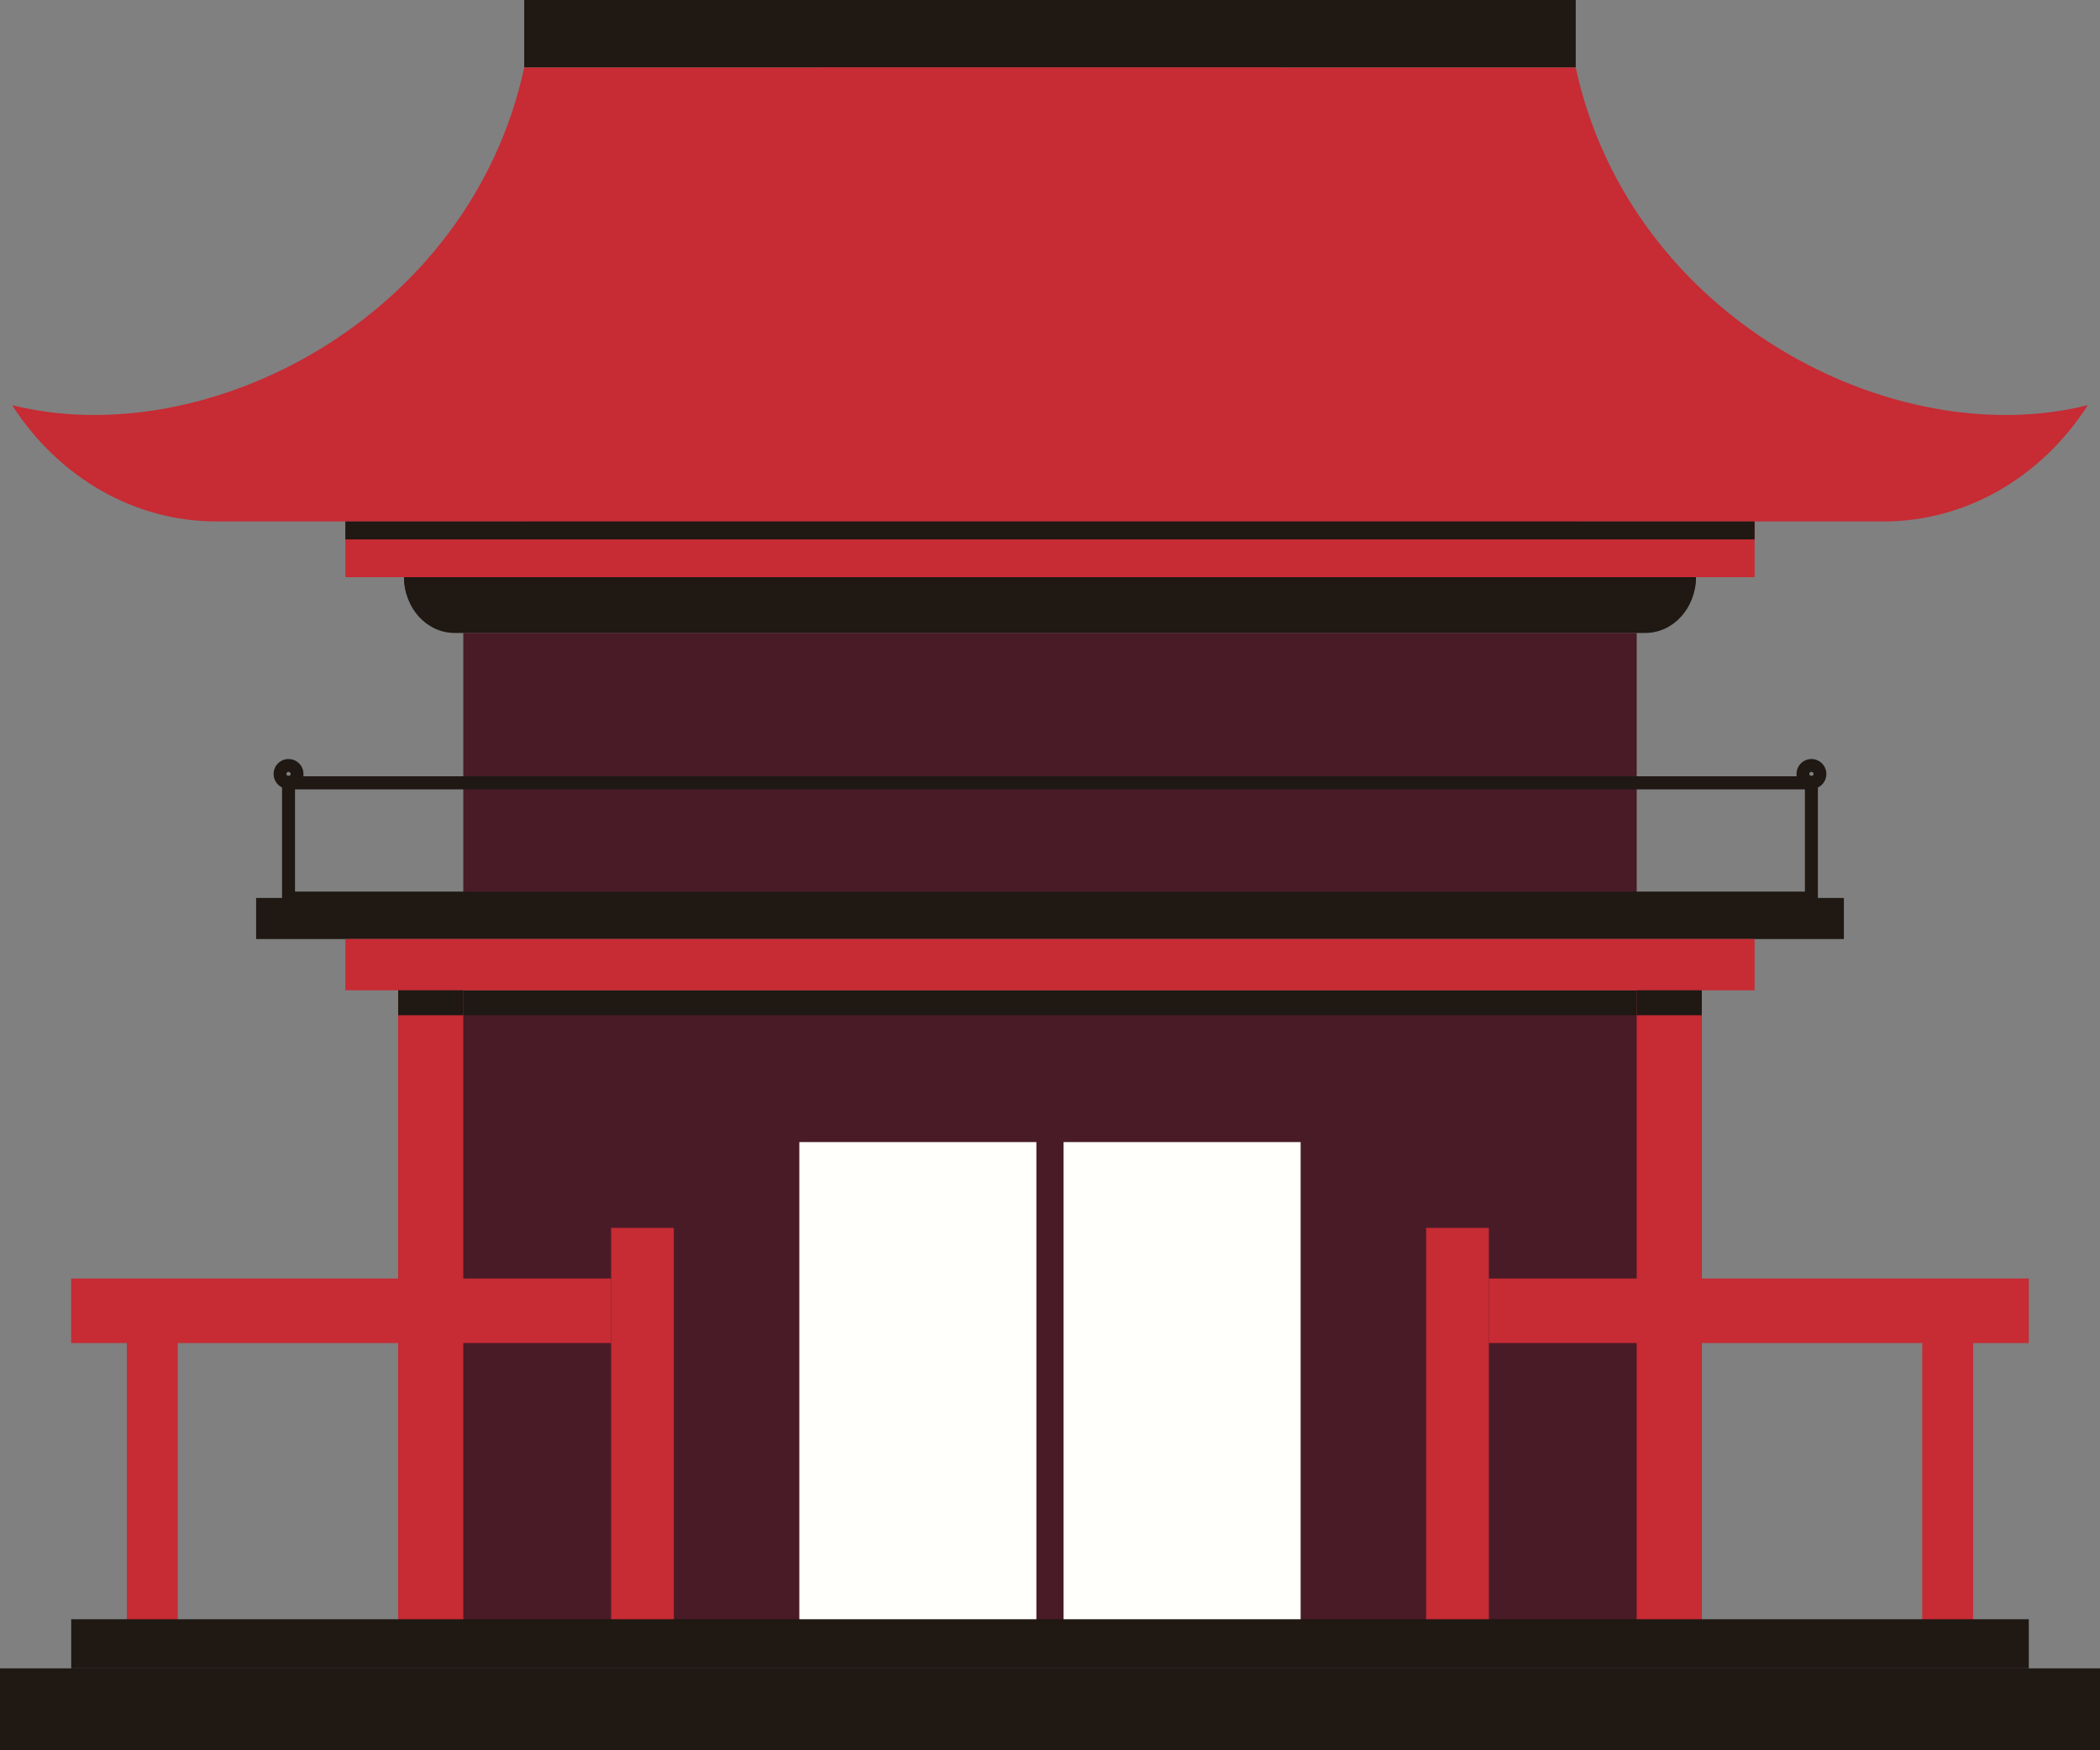 <?xml version="1.0" encoding="UTF-8"?> <svg xmlns="http://www.w3.org/2000/svg" width="54" height="45" viewBox="0 0 54 45" fill="none"><rect x="0" y="0" width="54" height="45" fill="#808080" stroke="none"/><path d="M10.239 25.462V41.756H43.76V25.462H10.239Z" fill="#481B27"></path><path d="M10.239 25.461V26.102H43.76V25.461H10.239Z" fill="#1F1813"></path><path d="M26.65 41.734H20.554V29.363H26.65V41.734Z" fill="#FFFFFB"></path><path d="M27.349 41.734H33.445V29.363H27.349V41.734Z" fill="#FFFFFB"></path><path d="M11.913 41.756H10.239V25.462H11.913V41.756Z" fill="#C72B34"></path><path d="M13.48 -0V1.735H40.519V-0H13.48Z" fill="#1F1813"></path><path d="M40.519 1.737H13.48C12.082 8.198 5.291 11.67 0.311 10.416C1.517 12.292 3.471 13.406 5.554 13.406H48.445C50.528 13.406 52.482 12.292 53.688 10.416C48.708 11.67 41.917 8.198 40.519 1.737Z" fill="#C72B34"></path><path d="M13.415 13.406H40.584C37.158 11.926 33.767 7.786 32.952 1.737H21.047C20.233 7.786 16.841 11.926 13.415 13.406Z" fill="#C72B34"></path><path d="M8.881 13.406V14.839H45.118V13.406H8.881Z" fill="#C72B34"></path><path d="M8.881 13.868H45.118V13.406H8.881V13.868Z" fill="#1F1813"></path><path d="M10.389 14.839C10.389 15.631 10.97 16.273 11.688 16.273H42.311C43.029 16.273 43.61 15.631 43.61 14.839H10.389Z" fill="#1F1813"></path><path d="M10.453 15.261H43.546C43.584 15.127 43.61 14.987 43.61 14.839H10.389C10.389 14.987 10.415 15.127 10.453 15.261Z" fill="#1F1813"></path><path d="M11.913 16.272V23.087H42.087V16.272H11.913Z" fill="#481B27"></path><path d="M7.584 22.923H46.415V20.29H7.584V22.923ZM46.744 23.252H7.255V19.961H46.744V23.252Z" fill="#1F1813"></path><path d="M7.584 23.285H46.415V20.29H7.584V23.285ZM46.744 23.614H7.255V19.961H46.744V23.614Z" fill="#1F1813"></path><path d="M6.586 23.087V24.143H47.414V23.087H6.586Z" fill="#1F1813"></path><path d="M8.881 24.142V25.461H45.118V24.142H8.881Z" fill="#C72B34"></path><path d="M42.086 41.756H43.76V25.462H42.086V41.756Z" fill="#C72B34"></path><path d="M17.327 41.734H15.714V31.569H17.327V41.734Z" fill="#C72B34"></path><path d="M1.83 34.53H15.714V32.871H1.83V34.53Z" fill="#C72B34"></path><path d="M4.571 41.734H3.262V33.241H4.571V41.734Z" fill="#C72B34"></path><path d="M36.672 41.734H38.285V31.569H36.672V41.734Z" fill="#C72B34"></path><path d="M52.169 34.53H38.285V32.871H52.169V34.53Z" fill="#C72B34"></path><path d="M49.429 41.734H50.737V33.241H49.429V41.734Z" fill="#C72B34"></path><path d="M11.913 26.102H10.239V25.461H11.913V26.102Z" fill="#1F1813"></path><path d="M43.76 26.102H42.086V25.461H43.76V26.102Z" fill="#1F1813"></path><path d="M1.831 41.631V42.894H52.169V41.631H1.831Z" fill="#1F1813"></path><path d="M0 42.894V45.001H54V42.894H0Z" fill="#1F1813"></path><path d="M7.42 19.844C7.389 19.844 7.364 19.869 7.364 19.9C7.364 19.961 7.475 19.961 7.475 19.9C7.475 19.869 7.45 19.844 7.42 19.844ZM7.42 20.284C7.208 20.284 7.036 20.112 7.036 19.9C7.036 19.687 7.208 19.515 7.42 19.515C7.631 19.515 7.804 19.687 7.804 19.9C7.804 20.112 7.631 20.284 7.42 20.284Z" fill="#1F1813"></path><path d="M46.58 19.844C46.549 19.844 46.524 19.869 46.524 19.9C46.524 19.961 46.636 19.961 46.636 19.9C46.636 19.869 46.61 19.844 46.58 19.844ZM46.58 20.284C46.368 20.284 46.196 20.112 46.196 19.9C46.196 19.687 46.368 19.515 46.58 19.515C46.791 19.515 46.964 19.687 46.964 19.9C46.964 20.112 46.791 20.284 46.58 20.284Z" fill="#1F1813"></path></svg> 